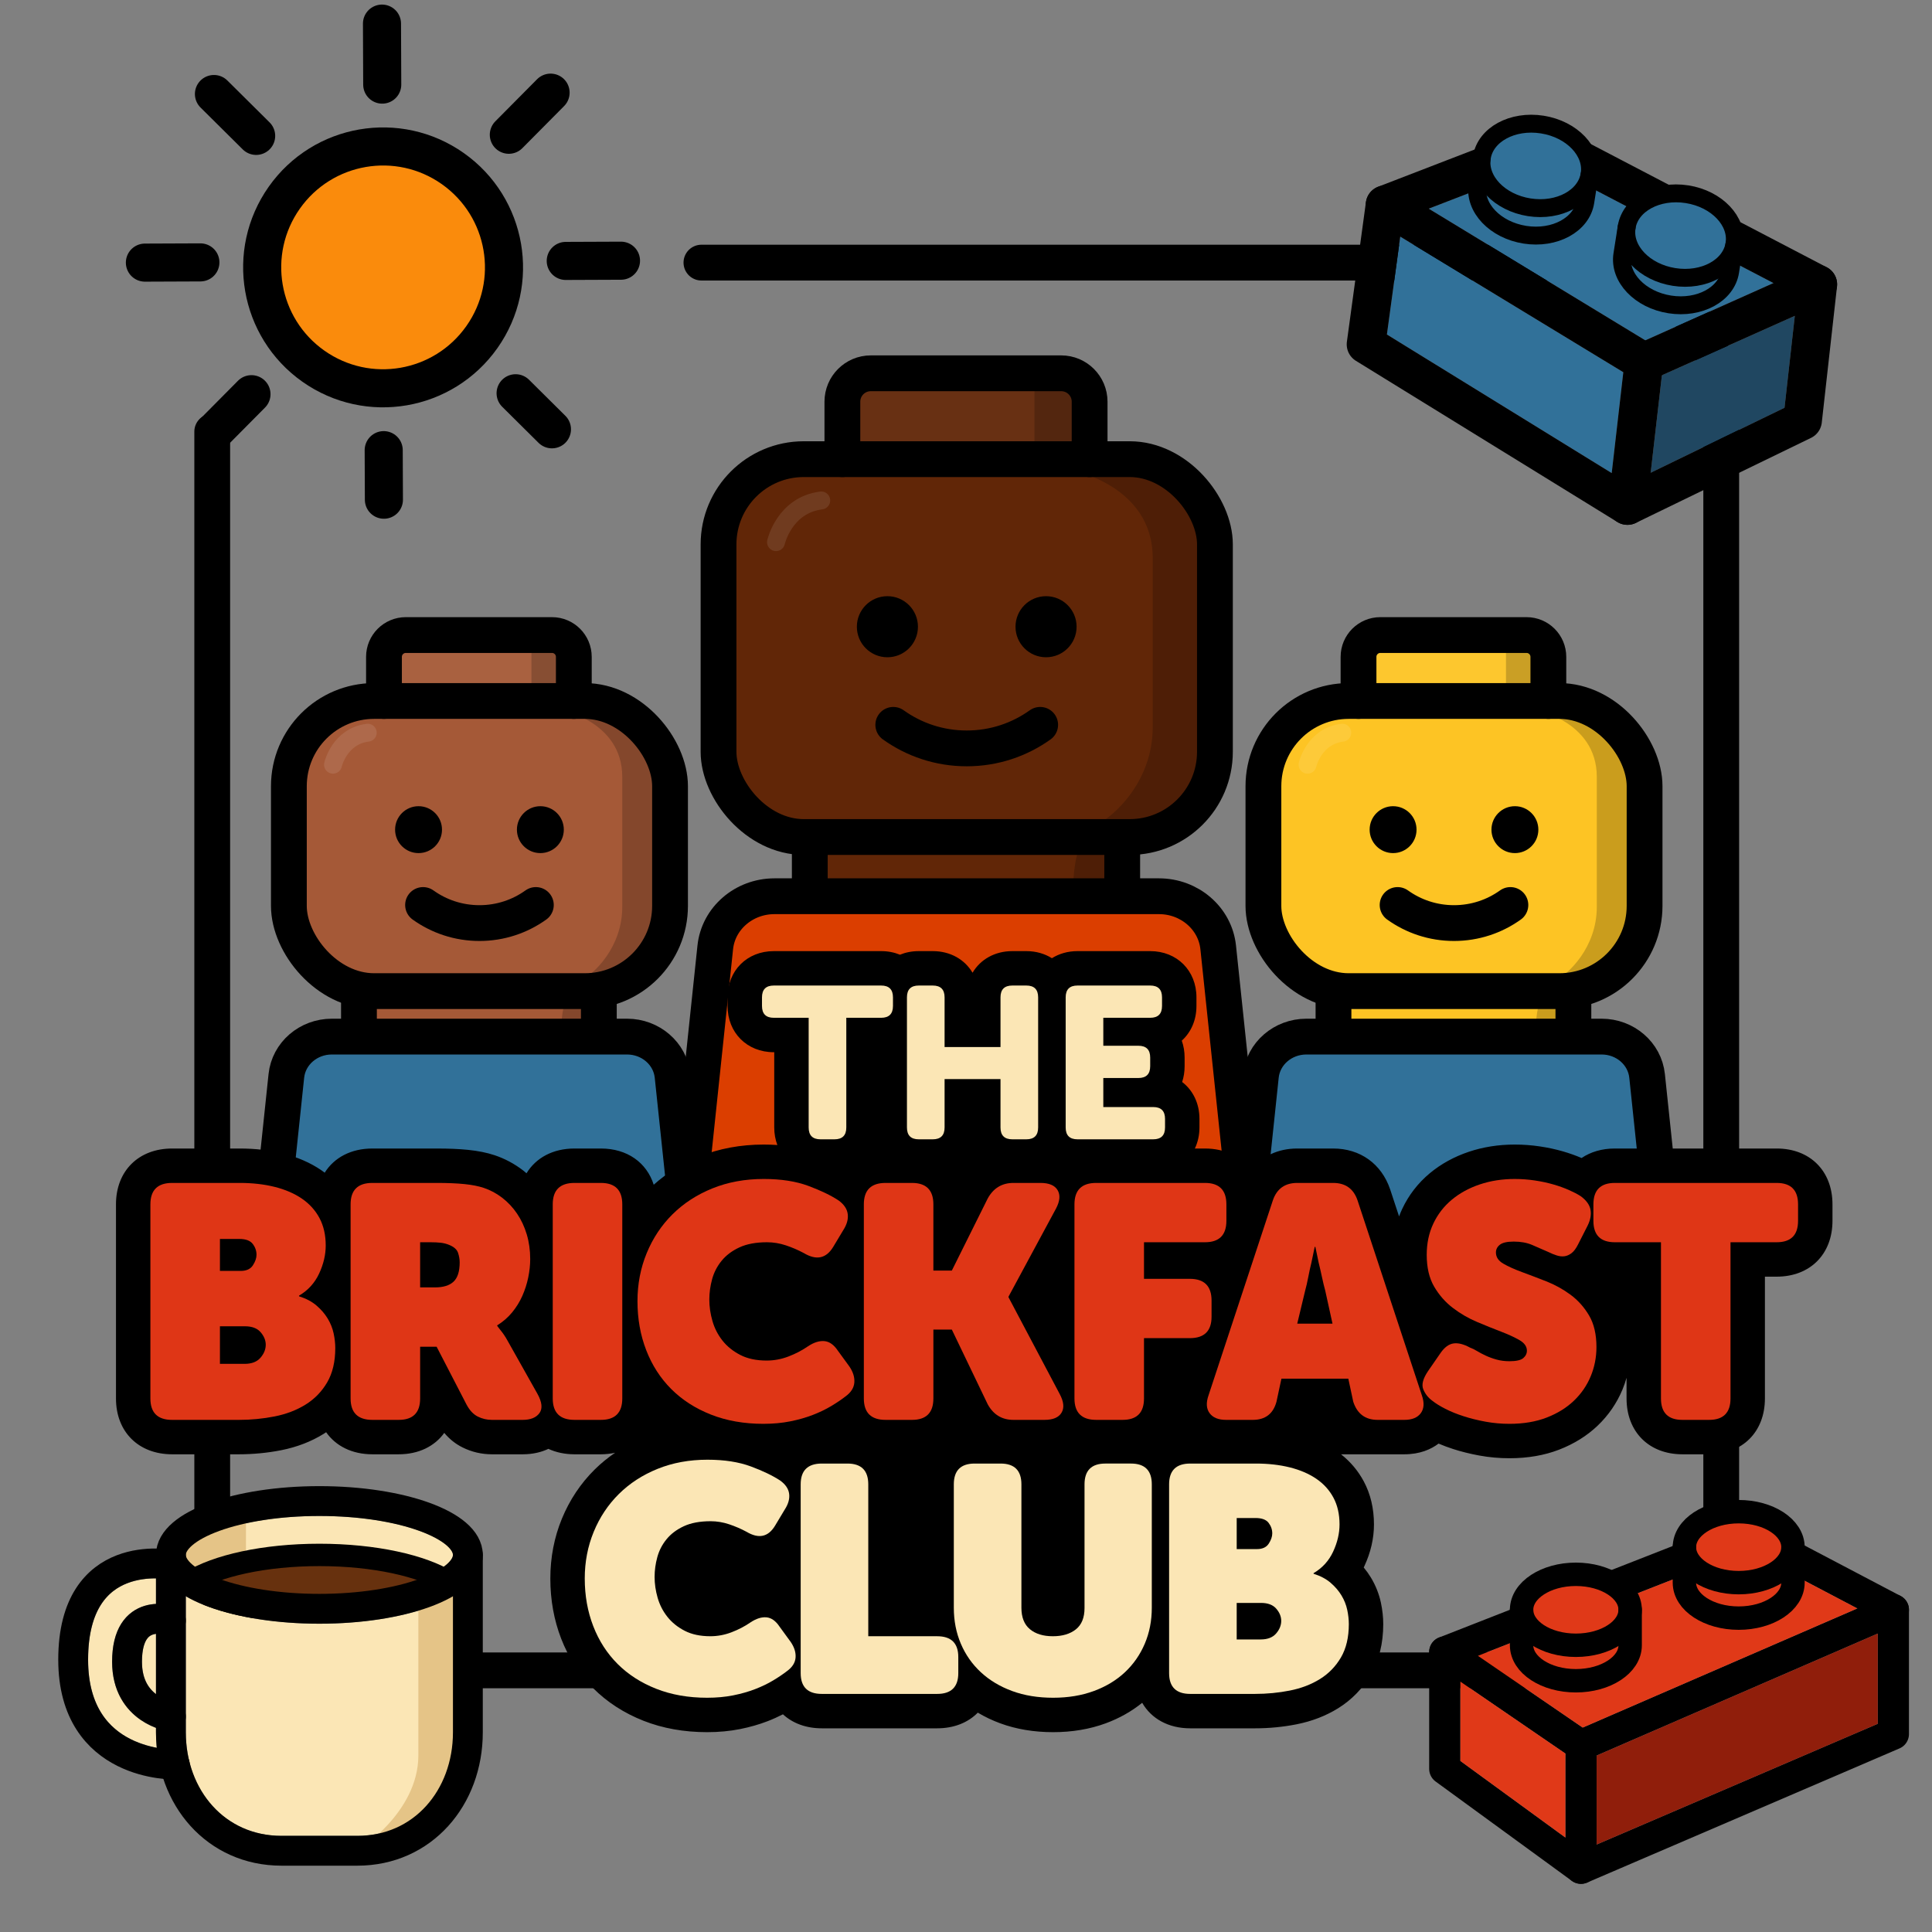 <?xml version="1.0" encoding="UTF-8"?><svg id="Layer_1" xmlns="http://www.w3.org/2000/svg" xmlns:xlink="http://www.w3.org/1999/xlink" viewBox="0 0 612 612"><rect x="0" y="0" width="612" height="612" fill="#808080" stroke="none"/><defs><style>.cls-1,.cls-2,.cls-3,.cls-4,.cls-5,.cls-6,.cls-7,.cls-8,.cls-9,.cls-10,.cls-11,.cls-12{fill:none;}.cls-2{stroke-width:12.249px;}.cls-2,.cls-3,.cls-4,.cls-5,.cls-6,.cls-7,.cls-8,.cls-13,.cls-14,.cls-15,.cls-9,.cls-16,.cls-17,.cls-11,.cls-12{stroke-linecap:round;}.cls-2,.cls-3,.cls-4,.cls-5,.cls-6,.cls-7,.cls-8,.cls-13,.cls-14,.cls-15,.cls-16,.cls-10,.cls-17,.cls-11,.cls-12{stroke:#000;}.cls-2,.cls-3,.cls-4,.cls-5,.cls-6,.cls-7,.cls-8,.cls-13,.cls-15{stroke-linejoin:round;}.cls-3,.cls-15{stroke-width:7.414px;}.cls-4{stroke-width:7.09px;}.cls-5,.cls-13,.cls-9{stroke-width:5.669px;}.cls-18{fill:#67310e;}.cls-19{fill:#204761;}.cls-20{fill:#901e0b;}.cls-21{fill:#e5c487;}.cls-6,.cls-16,.cls-10,.cls-17,.cls-12{stroke-width:11.339px;}.cls-7{stroke-width:9.454px;}.cls-8{stroke-width:9.886px;}.cls-22{fill:#a55937;}.cls-23{fill:#fff;opacity:.05;}.cls-24,.cls-15{fill:#e03918;}.cls-13,.cls-25,.cls-16{fill:#317199;}.cls-14{fill:#fa8b0c;}.cls-14,.cls-9,.cls-16,.cls-10,.cls-17,.cls-11,.cls-12{stroke-miterlimit:10;}.cls-14,.cls-11{stroke-width:12.063px;}.cls-26{fill:#fbe6b5;}.cls-9{opacity:.1;stroke:#fff;}.cls-27{fill:#612607;}.cls-28{opacity:.2;}.cls-29{fill:#df3616;}.cls-17{fill:#db3e00;}.cls-30{fill:#fdc424;}.cls-31{clip-path:url(#clippath);}</style><clipPath id="clippath"><polygon class="cls-1" points="66.47 376.722 61.202 354.109 61.202 159.448 549.452 159.448 549.452 391.669 531.958 395.969 67.688 395.969 66.47 376.722"/></clipPath></defs><path class="cls-6" d="M222.191,83.189h278.042c24.853,0,45,20.147,45,45v364.929c0,19.882-16.118,36-36,36H103.228c-19.882,0-36-16.118-36-36V136.724"/><g id="sun"><circle class="cls-14" cx="121.351" cy="84.698" r="38.301" transform="translate(-17.819 135.011) rotate(-54.789)"/><line class="cls-11" x1="179.213" y1="82.652" x2="196.711" y2="82.582"/><line class="cls-11" x1="45.9" y1="83.19" x2="63.477" y2="83.119"/><line class="cls-11" x1="121.546" y1="142.595" x2="121.609" y2="158.291"/><line class="cls-11" x1="121.002" y1="7.481" x2="121.08" y2="26.801"/><line class="cls-11" x1="68.201" y1="136.42" x2="79.66" y2="124.868"/><line class="cls-11" x1="174.41" y1="29.351" x2="161.183" y2="42.685"/><line class="cls-11" x1="81.142" y1="43.045" x2="67.771" y2="29.781"/><line class="cls-11" x1="174.84" y1="135.99" x2="163.328" y2="124.572"/></g><g id="Title"><g class="cls-31"><g id="minifig-2"><path class="cls-22" d="M191.516,222.05h-9.747s0-13.975,0-13.975c0-3.817-3.094-6.911-6.911-6.911h-46.315c-3.817,0-6.911,3.094-6.911,6.911v13.975h-9.394c-11.45,0-20.732,9.282-20.732,20.732v50.446c0,11.45,9.282,20.732,20.732,20.732h1.465s0,14.402,0,14.402h75.994v-14.402h1.819c11.45,0,20.732-9.282,20.732-20.732v-50.446c0-11.45-9.282-20.732-20.732-20.732Z"/><rect class="cls-23" x="123.845" y="201.808" width="56.216" height="16.857"/><path class="cls-28" d="M180.062,218.665h-11.714s0-16.857,0-16.857h11.714s0,16.857,0,16.857ZM176.74,224.567s20.375,3.527,20.375,21.527c0,18,0,30.308,0,41.179,0,12.786-8.947,21.465-13.911,23.857-6.118,2.949-5.429,17.232-5.429,17.232h10.679v-13.411s12.179-2.857,12.179-2.857l8.857-8.45,3.143-22.407-2.571-44.001-6.607-9.143-11.679-7.867-11.714,1.296-3.322,3.045Z"/><g id="head"><rect class="cls-12" x="91.506" y="222.05" width="120.742" height="91.911" rx="27" ry="27"/><path class="cls-12" d="M121.632,222.05v-13.975c0-3.817,3.094-6.911,6.911-6.911h46.315c3.817,0,6.911,3.094,6.911,6.911v13.975"/><line class="cls-10" x1="113.704" y1="328.363" x2="113.704" y2="313.961"/><line class="cls-10" x1="189.698" y1="313.961" x2="189.698" y2="328.363"/></g><path id="shirt" class="cls-16" d="M80.007,442.365h143.74s-10.704-101.564-10.704-101.564c-.744-7.062-6.971-12.438-14.406-12.438h-93.521c-7.435,0-13.661,5.376-14.406,12.438l-10.704,101.564Z"/><g id="eyes"><circle cx="171.172" cy="262.808" r="7.429"/><circle cx="132.583" cy="262.808" r="7.429"/></g><path id="mouth" class="cls-6" d="M169.743,286.674c-5.033,3.606-11.202,5.729-17.866,5.729-6.664,0-12.832-2.123-17.866-5.729"/><path class="cls-9" d="M105.489,242.237s2-9,11-10.143"/></g><g id="minifig-3"><path class="cls-30" d="M500.222,222.05h-9.747s0-13.975,0-13.975c0-3.817-3.094-6.911-6.911-6.911h-46.315c-3.817,0-6.911,3.094-6.911,6.911v13.975h-9.394c-11.45,0-20.732,9.282-20.732,20.732v50.446c0,11.45,9.282,20.732,20.732,20.732h1.465s0,14.402,0,14.402h75.994v-14.402h1.819c11.45,0,20.732-9.282,20.732-20.732v-50.446c0-11.45-9.282-20.732-20.732-20.732Z"/><rect class="cls-23" x="432.551" y="201.808" width="56.216" height="16.857"/><path class="cls-28" d="M488.767,218.665h-11.714s0-16.857,0-16.857h11.714s0,16.857,0,16.857ZM485.446,224.567s20.375,3.527,20.375,21.527c0,18,0,30.308,0,41.179,0,12.786-8.947,21.465-13.911,23.857-6.118,2.949-5.429,17.232-5.429,17.232h10.679v-13.411s12.179-2.857,12.179-2.857l8.857-8.45,3.143-22.407-2.571-44.001-6.607-9.143-11.679-7.867-11.714,1.296-3.322,3.045Z"/><g id="head-2"><rect class="cls-12" x="400.212" y="222.05" width="120.742" height="91.911" rx="27" ry="27"/><path class="cls-12" d="M430.338,222.05v-13.975c0-3.817,3.094-6.911,6.911-6.911h46.315c3.817,0,6.911,3.094,6.911,6.911v13.975"/><line class="cls-10" x1="422.409" y1="328.363" x2="422.409" y2="313.961"/><line class="cls-10" x1="498.403" y1="313.961" x2="498.403" y2="328.363"/></g><path id="shirt-2" class="cls-16" d="M388.713,442.365h143.74s-10.704-101.564-10.704-101.564c-.744-7.062-6.971-12.438-14.406-12.438h-93.521c-7.435,0-13.661,5.376-14.406,12.438l-10.704,101.564Z"/><g id="eyes-2"><circle cx="479.878" cy="262.808" r="7.429"/><circle cx="441.288" cy="262.808" r="7.429"/></g><path id="mouth-2" class="cls-6" d="M478.449,286.674c-5.033,3.606-11.202,5.729-17.866,5.729-6.664,0-12.832-2.123-17.866-5.729"/><path class="cls-9" d="M414.195,242.237s2-9,11-10.143"/></g></g><g id="minifig-1"><path class="cls-27" d="M357.852,145.448h-12.694v-18.199c0-4.971-4.029-9-9-9h-60.316c-4.971,0-9,4.029-9,9v18.199h-12.233c-14.912,0-27,12.088-27,27v65.696c0,14.912,12.088,27,27,27h1.908v18.756h98.967v-18.756h2.368c14.912,0,27-12.088,27-27v-65.696c0-14.912-12.088-27-27-27Z"/><rect class="cls-23" x="269.724" y="119.086" width="73.211" height="21.953"/><path class="cls-28" d="M342.935,141.04h-15.256v-21.953h15.256v21.953ZM338.609,148.725s26.535,4.593,26.535,28.035v53.628c0,16.651-11.651,27.953-18.116,31.07-7.967,3.84-7.07,22.442-7.07,22.442h13.907v-17.465l15.861-3.721,11.535-11.005,4.093-29.181-3.349-57.302-8.605-11.907-15.209-10.246-15.256,1.688-4.326,3.965Z"/><g id="head-3"><rect class="cls-12" x="227.609" y="145.448" width="157.243" height="119.696" rx="27" ry="27"/><path class="cls-12" d="M266.842,145.448v-18.199c0-4.971,4.029-9,9-9h60.316c4.971,0,9,4.029,9,9v18.199"/><line class="cls-10" x1="256.516" y1="283.9" x2="256.516" y2="265.144"/><line class="cls-10" x1="355.484" y1="265.144" x2="355.484" y2="283.9"/></g><path id="shirt-3" class="cls-17" d="M212.634,432.365h187.194l-13.94-132.267c-.969-9.197-9.078-16.198-18.76-16.198h-121.793c-9.682,0-17.791,7.001-18.76,16.198l-13.94,132.267Z"/><g id="eyes-3"><circle cx="331.358" cy="198.528" r="9.674"/><circle cx="281.103" cy="198.528" r="9.674"/></g><path id="mouth-3" class="cls-6" d="M329.497,229.608c-6.555,4.696-14.588,7.461-23.266,7.461s-16.712-2.765-23.267-7.461"/><path class="cls-9" d="M245.819,171.737s2.605-11.721,14.326-13.209"/></g><g id="Brickfast_Club"><path d="M562.786,363.814h-51.257c-4.106,0-7.679,1.082-10.527,3.01-1.84-.79-3.835-1.502-5.952-2.113-2.26-.652-4.699-1.177-7.249-1.559-2.609-.392-5.296-.59-7.986-.59-5.135,0-10.029.772-14.545,2.292-4.677,1.575-8.84,3.867-12.372,6.811-3.726,3.104-6.664,6.907-8.732,11.301-.362.769-.681,1.557-.981,2.354l-2.8-8.486-.03-.09c-2.749-8.096-9.497-12.93-18.049-12.93h-11.378c-6.108,0-11.286,2.477-14.764,6.868-3.065-4.31-8.136-6.868-14.465-6.868h-3.205c.932-1.969,1.459-4.213,1.459-6.66v-2.725c0-4.929-2.078-9.074-5.483-11.683.51-1.543.781-3.225.781-5.009v-2.725c0-1.921-.316-3.723-.901-5.361,2.907-2.621,4.649-6.477,4.649-10.99v-2.725c0-8.488-6.161-14.65-14.649-14.65h-23.027c-3.07,0-5.828.815-8.108,2.246-2.28-1.43-5.038-2.246-8.108-2.246h-4.428c-5.558,0-10.119,2.642-12.604,6.848-2.486-4.207-7.047-6.848-12.605-6.848h-4.428c-2.16,0-4.166.403-5.961,1.137-1.795-.734-3.802-1.137-5.961-1.137h-33.997c-8.488,0-14.65,6.161-14.65,14.65v2.725c0,8.488,6.161,14.65,14.65,14.65h.135v23.844c0,2.0.353,3.864.987,5.555-1.409-.092-2.847-.147-4.328-.147-7.296,0-14.132,1.268-20.319,3.77-5.471,2.212-10.344,5.22-14.516,8.956-2.246-7.048-8.41-11.473-16.746-11.473h-8.352c-6.834,0-12.214,2.943-15.2,7.842-.352-.296-.694-.604-1.058-.885-2.767-2.127-5.809-3.753-9.045-4.832-2.452-.817-5.215-1.374-8.455-1.704-2.797-.283-6.042-.421-9.919-.421h-20.356c-6.749,0-12.085,2.865-15.092,7.655-.365-.274-.732-.546-1.113-.806-3.457-2.353-7.529-4.127-12.104-5.271-4.191-1.047-8.803-1.579-13.71-1.579h-21.4c-10.642,0-17.793,7.108-17.793,17.688v61.488c0,10.58,7.151,17.687,17.793,17.687h21.087c4.589,0,9.13-.438,13.499-1.303,4.963-.984,9.488-2.732,13.451-5.196.253-.157.493-.328.741-.492,3.074,4.385,8.214,6.991,14.642,6.991h8.351c6.293,0,11.358-2.514,14.429-6.779,1.641,1.96,3.564,3.495,5.747,4.582,2.912,1.458,6.064,2.197,9.367,2.197h9.709c3.348,0,6.026-.714,8.155-1.721,2.41,1.107,5.19,1.721,8.276,1.721h8.352c1.59,0,3.091-.179,4.512-.488-2.329,1.587-4.5,3.355-6.48,5.316-4.444,4.401-7.935,9.64-10.377,15.571-2.43,5.903-3.663,12.284-3.663,18.968,0,6.74,1.152,13.135,3.423,19.003,2.334,6.036,5.756,11.337,10.172,15.751,4.399,4.4,9.763,7.865,15.941,10.3,6.063,2.389,12.837,3.6,20.134,3.6,3.674,0,7.175-.326,10.41-.972,3.136-.628,6.08-1.47,8.749-2.504,1.706-.66,3.323-1.395,4.855-2.182,3.058,2.819,7.286,4.44,12.317,4.44h36.534c5.339,0,9.784-1.815,12.874-4.964,2.208,1.316,4.578,2.448,7.104,3.379,5.049,1.86,10.688,2.803,16.76,2.803,6.003,0,11.608-.943,16.657-2.803,4.331-1.596,8.199-3.781,11.551-6.501,2.91,5.043,8.315,8.086,15.225,8.086h20.5c4.479,0,8.913-.428,13.181-1.273,4.858-.964,9.291-2.675,13.178-5.09,4.282-2.664,7.749-6.234,10.307-10.618,2.635-4.517,3.97-9.916,3.97-16.045,0-2.168-.25-4.448-.748-6.797-.592-2.769-1.654-5.433-3.154-7.92l-.006-.011c-.672-1.11-1.433-2.176-2.278-3.194.068-.138.134-.278.199-.419,2.022-4.346,3.046-8.795,3.046-13.222,0-5.044-1.082-9.624-3.218-13.619-1.79-3.344-4.214-6.224-7.21-8.597h20.056c4.956,0,8.46-1.592,10.839-3.389,1.449.617,2.976,1.194,4.588,1.713,2.581.834,5.381,1.531,8.332,2.072,3.105.569,6.311.856,9.53.856,5.782,0,11.076-.914,15.735-2.719,4.734-1.834,8.839-4.392,12.205-7.606,3.417-3.264,6.06-7.105,7.857-11.418.508-1.221.936-2.468,1.3-3.734v6.538c0,10.58,7.107,17.687,17.687,17.687h8.456c10.58,0,17.687-7.107,17.687-17.687v-38.581h3.713c10.58,0,17.687-7.108,17.687-17.687v-5.22c0-10.58-7.107-17.688-17.687-17.688Z"/><path class="cls-26" d="M256.16,322.406h-11.037c-2.499,0-3.747-1.249-3.747-3.747v-2.726c0-2.497,1.248-3.747,3.747-3.747h33.997c2.497,0,3.747,1.25,3.747,3.747v2.726c0,2.498-1.25,3.747-3.747,3.747h-11.037v34.747c0,2.498-1.25,3.747-3.747,3.747h-4.429c-2.499,0-3.747-1.249-3.747-3.747v-34.747Z"/><path class="cls-26" d="M287.294,315.934c0-2.497,1.248-3.747,3.747-3.747h4.429c2.497,0,3.747,1.25,3.747,3.747v15.738h17.714v-15.738c0-2.497,1.248-3.747,3.747-3.747h4.429c2.497,0,3.747,1.25,3.747,3.747v41.22c0,2.498-1.25,3.747-3.747,3.747h-4.429c-2.499,0-3.747-1.249-3.747-3.747v-15.33h-17.714v15.33c0,2.498-1.25,3.747-3.747,3.747h-4.429c-2.499,0-3.747-1.249-3.747-3.747v-41.22Z"/><path class="cls-26" d="M337.574,315.934c0-2.497,1.248-3.747,3.747-3.747h23.028c2.497,0,3.747,1.25,3.747,3.747v2.726c0,2.498-1.25,3.747-3.747,3.747h-14.853v8.857h11.105c2.497,0,3.747,1.25,3.747,3.747v2.726c0,2.498-1.25,3.747-3.747,3.747h-11.105v9.197h15.806c2.498,0,3.747,1.25,3.747,3.747v2.726c0,2.498-1.249,3.747-3.747,3.747h-23.981c-2.499,0-3.747-1.249-3.747-3.747v-41.22Z"/><path class="cls-29" d="M47.641,381.502c0-4.523,2.297-6.786,6.891-6.786h21.4c4.035,0,7.725.418,11.065,1.253s6.212,2.071,8.612,3.706c2.401,1.636,4.263,3.689,5.585,6.159,1.321,2.471,1.984,5.376,1.984,8.717,0,2.923-.697,5.882-2.088,8.874-1.394,2.993-3.516,5.323-6.368,6.994v.209c2.227.696,4.071,1.67,5.532,2.923,1.462,1.253,2.645,2.628,3.55,4.123.903,1.498,1.53,3.063,1.879,4.698.348,1.636.522,3.184.522,4.646,0,4.316-.854,7.934-2.558,10.856-1.707,2.924-3.985,5.272-6.838,7.047-2.854,1.774-6.125,3.027-9.813,3.759-3.689.73-7.481,1.096-11.379,1.096h-21.087c-4.594,0-6.891-2.261-6.891-6.785v-61.488ZM76.246,402.589c1.809,0,3.096-.59,3.862-1.774.765-1.183,1.148-2.297,1.148-3.341,0-1.253-.401-2.4-1.201-3.444-.801-1.044-2.21-1.566-4.228-1.566h-6.159v10.126h6.577ZM77.498,432.028c2.227,0,3.897-.643,5.012-1.932,1.112-1.286,1.67-2.662,1.67-4.123,0-1.392-.54-2.715-1.618-3.967-1.08-1.253-2.732-1.88-4.959-1.88h-7.934v11.901h7.829Z"/><path class="cls-29" d="M111.059,381.502c0-4.523,2.297-6.786,6.891-6.786h20.356c3.479,0,6.42.122,8.821.365,2.401.245,4.437.645,6.106,1.201,2.088.696,4.036,1.74,5.847,3.132,1.809,1.393,3.375,3.062,4.697,5.011,1.321,1.949,2.349,4.142,3.08,6.576.73,2.438,1.096,5.047,1.096,7.83,0,1.879-.209,3.828-.626,5.846-.418,2.02-1.044,3.968-1.879,5.847-.836,1.879-1.915,3.619-3.236,5.22-1.323,1.602-2.889,2.959-4.698,4.071v.209c.348.417.695.871,1.044,1.356.348.418.713.905,1.097,1.462.382.558.782,1.219,1.2,1.983l9.396,16.703c1.462,2.646,1.67,4.682.626,6.107-1.044,1.427-2.818,2.14-5.323,2.14h-9.709c-1.602,0-3.098-.348-4.489-1.044-1.393-.695-2.575-1.947-3.549-3.758l-9.5-18.374h-5.22v16.391c0,4.524-2.263,6.785-6.785,6.785h-8.352c-4.594,0-6.891-2.261-6.891-6.785v-61.488ZM137.784,407.809c2.645,0,4.61-.608,5.898-1.826,1.287-1.217,1.932-3.253,1.932-6.107,0-.974-.175-1.983-.522-3.027-.349-1.044-1.288-1.879-2.818-2.506-.835-.348-1.723-.574-2.662-.679-.939-.104-2.001-.156-3.184-.156h-3.341v14.302h4.697Z"/><path class="cls-29" d="M175.093,381.502c0-4.523,2.297-6.786,6.891-6.786h8.352c4.522,0,6.785,2.263,6.785,6.786v61.488c0,4.524-2.263,6.785-6.785,6.785h-8.352c-4.594,0-6.891-2.261-6.891-6.785v-61.488Z"/><path class="cls-29" d="M201.933,412.193c0-5.429.974-10.508,2.923-15.241,1.947-4.732,4.68-8.838,8.194-12.318,3.514-3.479,7.726-6.212,12.632-8.195s10.317-2.976,16.233-2.976c5.497,0,10.212.731,14.146,2.192,3.931,1.462,7.114,2.993,9.552,4.594,1.738,1.253,2.714,2.697,2.923,4.332.209,1.636-.279,3.358-1.462,5.168l-3.132,5.22c-2.228,3.689-5.323,4.35-9.291,1.983-1.811-.974-3.706-1.791-5.689-2.453-1.983-.661-3.984-.992-6.002-.992-3.481,0-6.386.54-8.717,1.618-2.333,1.08-4.212,2.489-5.638,4.228-1.427,1.741-2.437,3.69-3.027,5.847-.592,2.158-.888,4.315-.888,6.473,0,2.228.33,4.488.992,6.785.66,2.297,1.723,4.368,3.184,6.212,1.462,1.845,3.341,3.358,5.638,4.541,2.297,1.184,5.079,1.774,8.352,1.774,2.365,0,4.68-.434,6.942-1.305,2.261-.869,4.296-1.932,6.106-3.185,1.879-1.252,3.618-1.809,5.22-1.67,1.601.141,3.027,1.148,4.28,3.027l3.653,5.011c1.183,1.74,1.705,3.445,1.566,5.115-.141,1.671-1.08,3.132-2.818,4.385-1.253.976-2.751,1.983-4.489,3.027-1.74,1.044-3.689,1.983-5.846,2.819-2.158.835-4.541,1.514-7.151,2.035-2.609.522-5.446.783-8.508.783-6.125,0-11.658-.976-16.599-2.923-4.942-1.948-9.135-4.646-12.579-8.091-3.445-3.445-6.091-7.551-7.935-12.318-1.845-4.767-2.766-9.934-2.766-15.503Z"/><path class="cls-29" d="M273.639,381.502c0-4.523,2.297-6.786,6.891-6.786h8.352c4.522,0,6.785,2.263,6.785,6.786v20.982h5.846l11.379-22.862c1.81-3.271,4.523-4.906,8.143-4.906h8.561c2.714,0,4.523.767,5.429,2.297.903,1.531.73,3.48-.522,5.846l-15.032,27.874v.208l16.181,30.588c1.321,2.437,1.53,4.42.627,5.95-.905,1.532-2.715,2.297-5.429,2.297h-9.813c-3.619,0-6.333-1.635-8.143-4.906l-11.379-23.698h-5.846v21.819c0,4.524-2.263,6.785-6.785,6.785h-8.352c-4.594,0-6.891-2.261-6.891-6.785v-61.488Z"/><path class="cls-29" d="M340.357,381.502c0-4.523,2.297-6.786,6.891-6.786h34.449c4.523,0,6.786,2.263,6.786,6.786v5.22c0,4.524-2.263,6.785-6.786,6.785h-19.312v11.588h14.511c4.593,0,6.89,2.297,6.89,6.89v5.115c0,4.525-2.297,6.786-6.89,6.786h-14.511v19.104c0,4.524-2.263,6.785-6.785,6.785h-8.352c-4.594,0-6.891-2.261-6.891-6.785v-61.488Z"/><path class="cls-29" d="M403.201,380.249c1.253-3.688,3.827-5.533,7.726-5.533h11.378c3.897,0,6.473,1.845,7.726,5.533l20.356,61.697c.835,2.366.73,4.264-.312,5.689-1.044,1.427-2.785,2.14-5.22,2.14h-8.456c-3.898,0-6.473-1.913-7.726-5.741l-1.565-7.308h-21.192l-1.565,7.308c-1.044,3.828-3.55,5.741-7.517,5.741h-8.456c-2.437,0-4.176-.713-5.22-2.14-1.044-1.426-1.147-3.323-.312-5.689l20.356-61.697ZM422.097,419.292l-2.297-10.439c-.35-1.252-.696-2.696-1.044-4.332-.35-1.635-.696-3.148-1.044-4.541-.35-1.671-.696-3.341-1.044-5.011h-.209c-.349,1.67-.696,3.34-1.044,5.011-.349,1.393-.679,2.906-.991,4.541-.313,1.636-.645,3.08-.992,4.332l-2.505,10.439h11.17Z"/><path class="cls-29" d="M453.717,443.721c-1.323-.974-2.281-2.192-2.871-3.654-.593-1.461-.088-3.375,1.514-5.741l3.967-5.742c1.253-1.809,2.626-2.818,4.123-3.027,1.496-.209,3.253.245,5.272,1.357.626.209,1.339.558,2.14,1.044.8.487,1.723.976,2.767,1.462,1.044.487,2.192.905,3.445,1.252,1.253.35,2.609.522,4.071.522,2.156,0,3.618-.33,4.385-.992.765-.66,1.147-1.443,1.147-2.349,0-1.321-.782-2.436-2.349-3.341-1.565-.903-3.533-1.809-5.898-2.714-2.366-.903-4.906-1.932-7.62-3.08-2.715-1.148-5.256-2.626-7.621-4.437-2.366-1.809-4.332-4.054-5.898-6.733-1.565-2.679-2.349-6.037-2.349-10.074,0-3.617.695-6.906,2.088-9.865,1.392-2.957,3.341-5.48,5.847-7.568,2.505-2.088,5.462-3.706,8.873-4.854,3.409-1.148,7.099-1.723,11.065-1.723,2.156,0,4.28.157,6.368.47,2.088.313,4.035.731,5.846,1.253,1.81.522,3.462,1.114,4.959,1.774,1.496.663,2.73,1.306,3.706,1.932,1.809,1.323,2.853,2.767,3.132,4.332.277,1.566-.036,3.255-.939,5.063l-3.027,5.95c-.627,1.253-1.306,2.158-2.036,2.715-.73.558-1.479.887-2.244.991-.767.104-1.584.019-2.453-.261-.871-.277-1.723-.626-2.558-1.044-1.879-.835-3.638-1.601-5.272-2.297-1.636-.694-3.567-1.044-5.794-1.044-2.087,0-3.549.331-4.384.992-.835.662-1.253,1.479-1.253,2.453,0,1.462.783,2.646,2.349,3.55,1.566.905,3.531,1.792,5.898,2.661,2.365.871,4.923,1.846,7.673,2.924,2.748,1.079,5.306,2.489,7.673,4.228,2.365,1.74,4.332,3.933,5.898,6.577,1.565,2.646,2.349,5.986,2.349,10.021,0,3.272-.61,6.368-1.827,9.291-1.218,2.923-2.993,5.499-5.324,7.726-2.332,2.228-5.203,4.003-8.612,5.324-3.41,1.321-7.343,1.983-11.796,1.983-2.576,0-5.1-.227-7.568-.679-2.472-.453-4.786-1.026-6.942-1.723-2.158-.694-4.09-1.478-5.794-2.349-1.706-.869-3.079-1.723-4.123-2.558Z"/><path class="cls-29" d="M526.144,393.507h-14.615c-4.524,0-6.786-2.261-6.786-6.785v-5.22c0-4.523,2.262-6.786,6.786-6.786h51.257c4.523,0,6.786,2.263,6.786,6.786v5.22c0,4.524-2.263,6.785-6.786,6.785h-14.615v49.483c0,4.524-2.262,6.785-6.785,6.785h-8.456c-4.524,0-6.785-2.261-6.785-6.785v-49.483Z"/><path class="cls-26" d="M185.231,500.045c0-5.277.946-10.216,2.842-14.817,1.894-4.6,4.549-8.591,7.966-11.975,3.416-3.383,7.511-6.039,12.28-7.967,4.77-1.929,10.029-2.893,15.78-2.893,5.344,0,9.928.711,13.751,2.131,3.822,1.421,6.917,2.91,9.286,4.466,1.69,1.218,2.639,2.623,2.842,4.212.203,1.59-.271,3.265-1.421,5.023l-3.045,5.074c-2.166,3.587-5.176,4.229-9.032,1.928-1.76-.946-3.603-1.741-5.53-2.385-1.929-.643-3.874-.964-5.836-.964-3.384,0-6.208.524-8.474,1.573-2.268,1.05-4.094,2.419-5.479,4.109-1.388,1.692-2.369,3.587-2.943,5.684-.576,2.098-.862,4.195-.862,6.292,0,2.166.32,4.364.964,6.597.642,2.232,1.674,4.246,3.095,6.038,1.421,1.794,3.248,3.265,5.48,4.415,2.232,1.151,4.938,1.725,8.119,1.725,2.299,0,4.549-.422,6.748-1.269,2.198-.845,4.177-1.877,5.937-3.095,1.827-1.218,3.518-1.759,5.074-1.624,1.556.137,2.943,1.116,4.161,2.943l3.552,4.871c1.15,1.691,1.657,3.349,1.522,4.973-.137,1.624-1.05,3.045-2.74,4.263-1.218.948-2.673,1.928-4.363,2.942-1.692,1.016-3.587,1.929-5.684,2.74-2.098.812-4.414,1.472-6.951,1.979-2.537.507-5.295.761-8.271.761-5.954,0-11.333-.948-16.136-2.842-4.805-1.893-8.88-4.516-12.229-7.865-3.35-3.349-5.921-7.34-7.713-11.975-1.794-4.634-2.689-9.657-2.689-15.07Z"/><path class="cls-26" d="M253.631,470.208c0-4.397,2.232-6.597,6.697-6.597h8.119c4.396,0,6.597,2.199,6.597,6.597v48.104h21.818c4.466,0,6.698,2.199,6.698,6.597v5.074c0,4.398-2.232,6.597-6.698,6.597h-36.534c-4.465,0-6.697-2.198-6.697-6.597v-59.774Z"/><path class="cls-26" d="M302.139,470.208c0-4.397,2.198-6.597,6.597-6.597h8.22c4.397,0,6.597,2.199,6.597,6.597v39.071c0,3.045.896,5.312,2.689,6.8,1.792,1.489,4.212,2.232,7.256,2.232,3.045,0,5.48-.726,7.307-2.182,1.827-1.454,2.74-3.704,2.74-6.749v-39.173c0-4.397,2.198-6.597,6.597-6.597h8.119c4.396,0,6.596,2.199,6.596,6.597v39.071c0,4.128-.745,7.934-2.232,11.417-1.489,3.485-3.587,6.495-6.292,9.032-2.707,2.537-5.987,4.517-9.844,5.938s-8.153,2.131-12.889,2.131c-4.805,0-9.134-.71-12.99-2.131s-7.154-3.4-9.895-5.938-4.856-5.547-6.343-9.032c-1.488-3.483-2.232-7.289-2.232-11.417v-39.071Z"/><path class="cls-26" d="M370.336,470.208c0-4.397,2.232-6.597,6.697-6.597h20.805c3.923,0,7.51.406,10.757,1.218,3.248.812,6.038,2.014,8.373,3.603,2.334,1.591,4.143,3.587,5.429,5.988,1.285,2.402,1.929,5.227,1.929,8.474,0,2.842-.678,5.718-2.03,8.626-1.354,2.91-3.417,5.176-6.19,6.8v.203c2.165.677,3.958,1.624,5.379,2.842s2.57,2.554,3.45,4.008c.879,1.456,1.487,2.979,1.827,4.567.338,1.59.507,3.095.507,4.516,0,4.196-.829,7.713-2.486,10.555-1.658,2.842-3.873,5.125-6.646,6.851-2.775,1.725-5.954,2.942-9.54,3.653-3.587.71-7.273,1.065-11.062,1.065h-20.5c-4.465,0-6.697-2.198-6.697-6.597v-59.774ZM398.143,490.708c1.758,0,3.009-.574,3.755-1.726.743-1.149,1.116-2.232,1.116-3.247,0-1.218-.391-2.334-1.167-3.35-.779-1.015-2.149-1.521-4.11-1.521h-5.987v9.844h6.394ZM399.36,519.327c2.164,0,3.788-.625,4.871-1.878,1.081-1.251,1.623-2.588,1.623-4.009,0-1.353-.524-2.639-1.572-3.856-1.05-1.218-2.656-1.826-4.821-1.826h-7.712v11.569h7.611Z"/></g></g><g id="coffee_cup"><path class="cls-26" d="M101.172,480.216c27.375,0,42.308,8.15,42.308,12.336s-14.933,12.336-42.308,12.336-42.308-8.15-42.308-12.336,14.933-12.336,42.308-12.336ZM49.41,536.629c-2.979-2.286-4.44-5.632-4.44-10.236,0-4.072.865-6.949,2.436-8.101.592-.434,1.301-.648,2.004-.736v19.073ZM35.326,546.644c-4.923-4.818-7.419-11.849-7.419-20.896,0-10.062,2.549-17.271,7.578-21.427,4.484-3.705,10.21-4.368,13.925-4.334v8.084c-2.338.12-5.017.747-7.486,2.519-4.252,3.05-6.408,8.367-6.408,15.803,0,12.526,7.664,18.64,13.894,20.972v1.38c0,1.664.089,3.296.249,4.898-4.163-.786-9.876-2.638-14.332-6.999ZM113.188,581.538h-24.033c-14.429,0-25.598-9.324-29.119-23.196-.044-.344-.128-.675-.242-.991-.608-2.715-.93-5.594-.93-8.606v-4.62c.022-.273.023-.542,0-.807v-37.67c9.876,5.741,26.152,8.695,42.308,8.695s32.432-2.954,42.308-8.695v43.098c0,19.002-12.739,32.793-30.292,32.793Z"/><path class="cls-21" d="M132.524,505.272v50.763c0,18.311-19.336,30.229-19.336,30.229l22.299-4.983,12.72-16.753v-67.012l-15.683,7.756Z"/><polygon class="cls-21" points="77.911 477.723 77.911 495.252 60.144 500.897 54.989 489.31 66.45 479.832 77.911 477.723"/><polygon class="cls-18" points="64.131 501.081 75.777 495.252 103.226 492.574 124.008 495.252 138.899 501.081 120.248 508.149 90.502 508.149 70.646 503.721 64.131 501.081"/><ellipse class="cls-7" cx="101.172" cy="492.552" rx="47.035" ry="17.063"/><path class="cls-4" d="M60.434,501.081c8.134-5.099,23.332-8.529,40.738-8.529,17.404,0,32.6,3.429,40.734,8.526"/><path class="cls-7" d="M54.137,492.552v56.192c0,20.722,14.297,37.52,35.019,37.52h24.033c20.722,0,35.019-16.798,35.019-37.52v-56.192"/><path class="cls-7" d="M54.137,495.655s-30.957-6.205-30.957,30.093c0,34.127,32.178,33.198,32.178,33.198"/><path class="cls-7" d="M54.137,513.338s-13.894-4.702-13.894,13.055c0,15.488,13.894,17.349,13.894,17.349"/></g><polygon class="cls-25" points="489.421 51.882 561.771 89.662 521.186 107.807 452.571 66.1 489.421 51.882"/><polygon class="cls-25" points="443.558 74.955 514.219 117.906 510.543 149.864 439.33 105.961 443.558 74.955"/><polygon class="cls-19" points="565.286 129.165 522.886 149.75 526.437 118.877 568.543 100.052 565.286 129.165"/><polygon class="cls-2" points="438.752 64.867 520.752 114.71 515.527 160.131 432.723 109.082 438.752 64.867"/><polyline class="cls-2" points="520.752 114.71 575.82 90.09 570.997 133.2 515.527 160.131"/><polyline class="cls-2" points="575.82 90.09 489.801 45.171 438.752 64.867"/><ellipse class="cls-13" cx="532.354" cy="74.631" rx="13.265" ry="17.284" transform="translate(375.81 588.892) rotate(-81.05)"/><path class="cls-5" d="M549.428,77.32l-1.369,8.694c-1.14,7.237-9.708,11.899-19.137,10.414-9.43-1.485-16.15-8.555-15.01-15.792l1.369-8.694"/><ellipse class="cls-13" cx="486.476" cy="52.558" rx="13.265" ry="17.284" transform="translate(358.873 524.934) rotate(-81.05)"/><path class="cls-5" d="M503.55,55.247l-1.369,8.694c-1.14,7.237-9.708,11.899-19.137,10.414-9.43-1.485-16.15-8.555-15.01-15.792l1.369-8.694"/><polygon class="cls-8" points="457.664 523.315 500.811 552.869 500.811 591.798 457.664 560.33 457.664 523.315"/><polyline class="cls-8" points="500.811 591.798 599.757 549.3 599.757 509.932 500.811 552.869"/><polyline class="cls-8" points="599.757 509.932 553.69 485.715 457.664 523.315"/><polygon class="cls-24" points="553.389 491.142 588.322 509.505 501.35 547.246 468.161 524.514 553.389 491.142"/><polygon class="cls-24" points="462.607 532.692 495.868 555.474 495.868 582.075 462.607 557.818 462.607 532.692"/><polygon class="cls-20" points="594.814 546.043 505.754 584.296 505.754 556.112 594.814 517.465 594.814 546.043"/><ellipse class="cls-15" cx="499.189" cy="509.932" rx="17.194" ry="11.24"/><path class="cls-3" d="M516.383,509.932v11.24c0,6.208-7.698,11.24-17.194,11.24s-17.194-5.032-17.194-11.24v-11.24"/><ellipse class="cls-15" cx="550.767" cy="490.095" rx="17.194" ry="11.24"/><path class="cls-3" d="M567.961,490.095v11.24c0,6.208-7.698,11.24-17.194,11.24s-17.194-5.032-17.194-11.24v-11.24"/></svg>